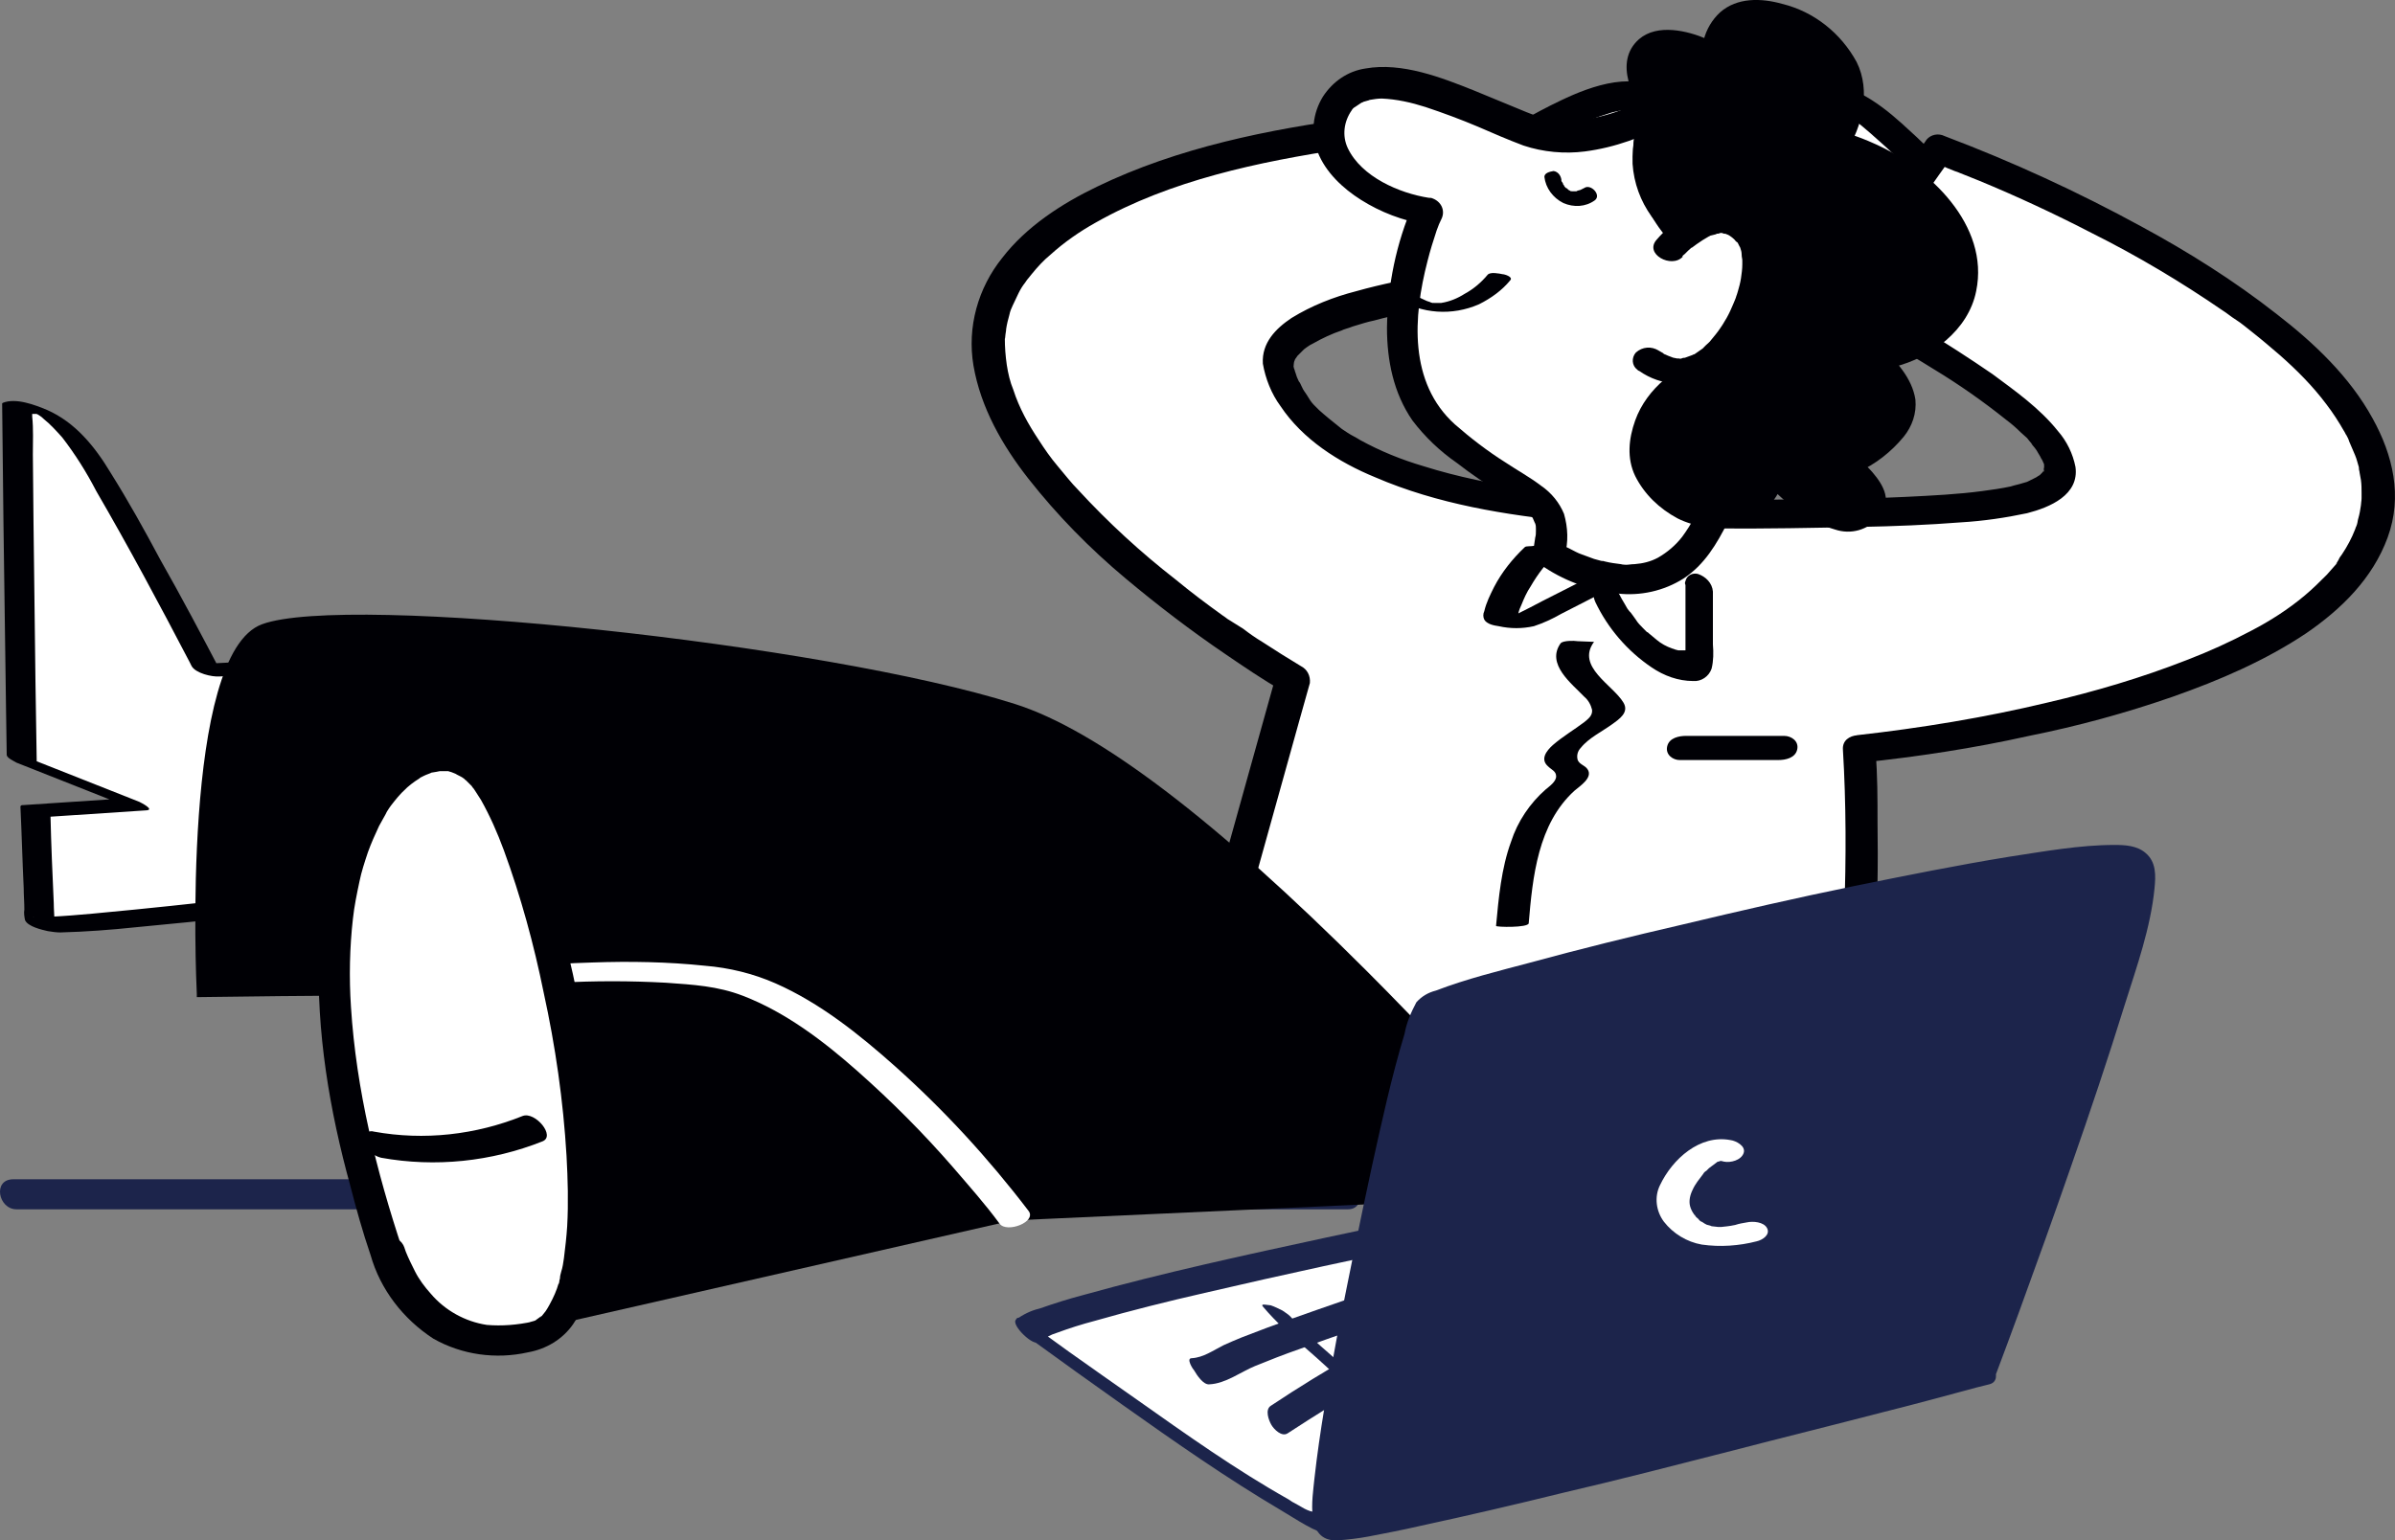 <svg xmlns="http://www.w3.org/2000/svg" id="Layer_2" data-name="Layer 2" viewBox="0 0 366.65 235.89"><rect x="0" y="0" width="366.65" height="235.89" fill="#808080" stroke="none"/><defs><style>      .cls-1 {        fill: #000005;      }      .cls-2 {        fill: #fff;      }      .cls-3 {        fill: #1c244b;      }    </style></defs><g id="Layer_1-2" data-name="Layer 1"><g id="character"><path class="cls-3" d="M205.63,180.59H2.03c-3.2,0-2.3,4.6.5,4.6h203.8c3,0,2.1-4.6-.7-4.6h0Z"></path><path class="cls-2" d="M286.73,44.89s-19.4-5.1-19-14.4,9-16.2,13.5-15.6,16.5,13.5,16.5,13.5l-11,16.5Z"></path><path class="cls-1" d="M288.63,43.79c-2.9-.8-5.6-1.8-8.3-3.1-3.8-1.8-8.7-4.5-10-8.9-.8-2.8.3-6,1.5-8.5,1.3-2.6,3.2-4.9,5.7-6.5.4-.3.8-.5,1.3-.7.1,0,.5-.2.2-.1s.1,0,.1,0c0,0,.5-.2,0,0,.1,0,.3,0,.4-.1,0,.1-.4,0,0,0,0,0-.3,0-.1,0s.6.1.2,0c.4.1.8.3,1.2.5,2,1.1,3.8,2.5,5.5,4,3.2,2.8,6.3,5.7,9.1,8.8v-.8l-11.1,16.6c-.6.9.6,1.1,1.2,1.1,1,0,2.6-.4,3.2-1.3l11.1-16.6c.2-.3.3-.5,0-.8-2.8-3-5.7-5.8-8.7-8.5-1.9-1.7-3.9-3.3-6.2-4.5-2.4-1.2-5-.9-7.6,0-6.5,2.5-11.2,8.4-12.1,15.3-.3,2.4.4,4.9,2,6.8,1.7,2,3.8,3.6,6.1,4.8,3.5,2,7.3,3.5,11.3,4.6,1.2.2,2.4,0,3.4-.6.6-.2,1.7-1.2.6-1.5Z"></path><path class="cls-2" d="M43.73,137.99s-37.6,4.4-37.7,3.3-.7-17.2-.7-17.2l15.1-1-17.2-6.7-.7-53.9s5.3-2.1,12.3,9.6,16.8,30.4,16.8,30.4l22.5-1.1-10.4,36.6Z"></path><path class="cls-1" d="M41.83,136.99c-7.1.8-14.1,1.6-21.2,2.3-4.3.4-8.7.9-13,1.1-.7,0-1.3.1-2,.1h-.7c.7,0-.8-.2.3,0,.5.1,3.3,1.2,3.1,1.5,0,.1,0,0,0-.1v-.8c0-.9-.1-1.9-.1-2.8-.2-4.5-.4-8.9-.5-13.4l-.4.2,15.1-1c1.3-.1-.9-1.2-1.1-1.3l-17.2-6.8,1.5,1.2-.2-12.7-.3-24.5-.1-10.4c0-1.9.1-3.9-.1-5.8v-.4c0-.1-.2.2,0,0s-.2,0,.1,0h.6c-.2,0,.3.1,0,0,.4.1-.2-.1,0,0,.5.2-.4-.1,0,0-.5-.1-.2,0,0,0,.4.2.8.5,1.1.8,1,.8,1.9,1.8,2.8,2.8,2,2.6,3.7,5.3,5.2,8.2,5,8.6,9.7,17.4,14.3,26.2.1.2.2.4.3.6.6,1.1,3.1,1.7,4.3,1.6l19.7-1,2.8-.1-4.3-1.8-9.1,32.1-1.3,4.5c-.3.9,4.5,2.4,4.7,1.7l9.1-32.1,1.3-4.5c.3-1-3.7-1.9-4.3-1.8l-19.7,1-2.8.1,4.3,1.6c-3.1-5.9-6.2-11.8-9.5-17.6-2.4-4.5-4.9-9-7.6-13.3-2.4-4-5.4-7.7-9.7-9.6-1.9-.8-4.8-1.9-6.8-1.1l-.1.1.2,18.2.4,29,.1,6.6c0,.5,1.2,1,1.5,1.2l17.2,6.8-1.1-1.3-15.1,1c-.2,0-.3,0-.4.2.2,4.2.3,8.3.5,12.5,0,1.1.1,2.2.1,3.3-.1.5,0,1.1.1,1.6.4,1,2.6,1.5,3.5,1.7.6.1,1.3.2,1.9.2,3.9-.1,7.8-.4,11.6-.8,5.2-.5,10.5-1,15.7-1.6,3.1-.3,6.2-.7,9.2-1,1-.1-.2-.9-.6-1.1-1-1-2.2-1.3-3.3-1.3Z"></path><path class="cls-2" d="M185.43,149.39l12.6-45.4s-56.3-32.8-45.1-58.5,77.8-27.2,77.8-27.2l4,24.2s-41.8,3.5-38.8,14.1,18.6,22.2,67,22.2,56.5-2,50.9-10.6-33-22.7-33-22.7l15.9-22.6s71.6,26.2,67,55.5-79.1,36.3-79.1,36.3c0,0,4.5,73.1-17.6,78.6s-81.6-43.9-81.6-43.9Z"></path><path class="cls-1" d="M187.83,149.99l4.3-15.3,6.8-24.4,1.6-5.7c.1-1.1-.4-2.1-1.4-2.6-2-1.2-3.9-2.4-5.9-3.7-1-.6-2-1.3-2.9-2l-1.6-1-.8-.5c.5.4-.5-.4-.7-.5-2.5-1.8-4.9-3.6-7.2-5.5-5.4-4.2-10.4-8.8-15-13.8-1-1-2-2.3-3.1-3.6s-2-2.6-2.9-4c-1.6-2.4-3-4.9-3.9-7.7-.5-1.2-.8-2.5-1-3.8-.2-1.4-.3-2.7-.3-4.1,0,.4.1-.5.1-.6s.1-.5.1-.8c.1-.7.3-1.5.5-2.2.1-.5.3-1,.5-1.4.3-.6.6-1.3.9-1.9s.6-1.1,1-1.6c.2-.3.4-.6.6-.8-.3.4.3-.4.4-.5.9-1.1,1.8-2.1,2.9-3,2.1-1.9,4.4-3.5,6.9-4.9,11.5-6.5,24.9-9.3,38-11.3,3-.4,6-.8,9-1.2,2.7-.3,4.3-.5,7.2-.7s5.8-.3,8.7-.5h.4l-2.6-2.3,3.4,21.1.5,3.1,2.2-2.2c-5,.4-10,1.1-14.9,1.9-4,.7-8.1,1.5-12,2.6-3.5.9-6.8,2.2-9.9,4.1-2.4,1.6-4.6,3.8-4.4,7,.4,2.3,1.3,4.6,2.7,6.5,3.4,5.1,8.9,8.6,14.5,10.9,9.5,4.1,20,5.8,30.2,6.8,14.6,1.4,29.5,1.1,44.2.8,5.1-.1,10.2-.3,15.3-.7,3.4-.2,6.8-.7,10.1-1.4,3.5-.9,8-2.8,7.4-7.1-.4-2-1.3-3.9-2.7-5.5-2.8-3.5-6.5-6.1-10-8.7-7-4.8-14.2-9.2-21.8-13.1l-1.4-.7,1.1,3.1,13.9-19.8,2-2.8-2.6,1c.7.2,1.3.5,2,.8l1,.4.5.2c-.9-.4.1,0,.3.1,1,.4,2,.8,3,1.2,5.8,2.4,11.6,5.1,17.2,8,7,3.5,13.7,7.5,20.1,11.9.5.3,1.2.9,2,1.4s1.6,1.2,2.5,1.9c1.4,1.1,2.8,2.3,4.2,3.5,2.6,2.3,5,4.7,7.1,7.5,1,1.3,1.9,2.7,2.7,4.1.1.1.5,1,.3.5.2.4.4.7.5,1.1.3.7.6,1.4.9,2.1s.4,1.3.6,1.9-.1-.5,0,.2c0,.2.1.4.1.6.1.4.1.7.2,1.1.1.7.1,1.4.1,2v.6c0,.6,0-.5,0,.2,0,.4-.1.8-.1,1.1-.1.7-.2,1.3-.4,2-.1.3-.1.6-.2.9s-.1.3-.2.5c-.1.4.1-.3-.1.3-.5,1.3-1.2,2.6-2,3.8-.2.3-.4.5-.5.8l-.3.5c-.4.5.2-.2,0,.1-.5.6-1,1.1-1.5,1.7-1.1,1.1-2.2,2.2-3.4,3.2-2.5,2.1-5.3,3.9-8.2,5.4-3.2,1.7-6.5,3.2-9.9,4.5-6.9,2.7-14,4.8-21.3,6.5-9.6,2.3-19.4,3.9-29.2,5h.1c-1.2.1-2.3.8-2.2,2.2.5,8.3.5,16.7.2,25-.2,7.2-.8,14.3-1.8,21.4-.5,3.5-1.1,7-2,10.5-.7,3-1.6,6-2.8,8.8-.5,1.3-1.2,2.6-1.9,3.8-.3.6-.7,1.1-1,1.7-.2.2-.3.5-.5.7-.3.5.3-.4-.1.1l-.4.5c-.8.9-1.6,1.7-2.5,2.4-.5.4.3-.1-.3.2-.3.2-.5.3-.8.5-.5.3-1,.5-1.5.7.6-.3-.3.1-.4.1s-.5.1-.7.2h-.5s-.5.1-.5.1c-.6.1,0,0-.1,0-1.3.1-2.5.1-3.8-.1l-.9-.1c-.6-.1.5.1-.1,0l-.5-.1c-.7-.1-1.5-.3-2.2-.5-1.5-.4-3-.8-4.5-1.3-.8-.3-1.6-.5-2.3-.8l-1.2-.5c-.1,0-.6-.2-.1-.1l-.9-.4c-1.7-.7-3.3-1.4-5-2.2-3.6-1.7-7.1-3.6-10.5-5.6-7-4-13.8-8.5-20.5-13.1-1.6-1.1-2.6-1.8-4.3-3l-4.3-3.1c-2.6-1.9-5.1-3.8-7.6-5.7-2.9-2.2-5.7-4.4-8.5-6.7-.1-.1-.3-.2-.4-.3-1-.9-2.4-1-3.4-.1-.8.9-.7,2.3.2,3.1l.1.1c7,5.8,14.2,11.2,21.6,16.5,13.2,9.4,27.1,18.8,42.2,24.8,5.7,2.3,12.1,4.3,18.3,3.6,5.5-.6,9.5-4.3,12.2-8.9,3.4-5.6,5.1-12.3,6.3-18.7,1.4-7.4,2.3-14.9,2.6-22.4.4-6.7.5-13.4.4-20.1,0-3.5,0-7.2-.3-10.7v-.5l-2.2,2.2c8.6-.9,17.2-2.2,25.7-4.1,7.5-1.5,14.8-3.5,22-6,7.1-2.5,14.1-5.5,20.4-9.7,5.4-3.7,10.2-8.4,12.5-14.7s.8-12.6-2.3-18.2c-3.5-6.4-9-11.6-14.7-16-6.5-5.1-13.5-9.5-20.7-13.4-9.7-5.3-19.7-9.9-30-13.8l-.5-.2c-1-.3-2.1.1-2.6,1l-13.9,19.8-2,2.8c-.8,1.1.2,2.6,1.1,3.1,5.5,2.8,10.9,5.9,16.2,9.2,3.8,2.3,7.5,4.9,11,7.7.8.6,1.5,1.2,2.2,1.9l1,.9.4.5c.1.1.7.8.2.3.4.5.8.9,1.1,1.5.1.2.2.3.3.5s.4.9.1.1c.1.3.3.6.4.9.1.1.1.3.1.4.2.5,0-.6,0,0v.4c.1.4-.2.4,0-.1v.4c-.1.5-.3.3,0-.1-.1.2-.3.4-.3.6,0-.1.5-.4,0-.1l-.4.4c-.4.4.1,0,0,0s-.3.2-.5.3c-.4.2-.8.4-1.2.6-.7.3.4-.1-.2.1l-.7.2c-.6.2-1.2.3-1.8.5-1.4.3-2.8.5-4.3.7-3.7.5-7.7.7-11.8.9-6.1.3-12.1.4-18.2.4-7.6.1-15.3.1-22.9-.2-11-.5-22.2-1.6-32.7-4.9-3.4-1-6.6-2.3-9.7-4-.6-.4-1.3-.7-1.9-1.1l-.9-.6c-.1-.1-.6-.4,0,0l-.5-.4c-1-.8-2-1.6-3-2.5l-.6-.6c-.6-.6.2.2-.2-.2s-.7-.9-1-1.4-.6-.8-.8-1.3c-.1-.2-.5-1-.1-.2-.1-.2-.2-.5-.4-.7-.2-.4-.4-.9-.5-1.3-.1-.2-.1-.4-.2-.6s0-.2-.1-.3c-.1-.3,0,.5,0,0,0-.2.1-1,0-.2,0-.2.1-.5.1-.7.1-.4-.2.5,0,.1,0-.1.1-.2.1-.3s.7-.9.2-.4l1.2-1.2.4-.3c.4-.3-.4.3,0,0s.6-.4,1-.6c1.4-.8,2.9-1.5,4.4-2,.6-.2-.4.1.2-.1l.6-.2c.4-.1.8-.3,1.2-.4,1-.3,1.9-.6,2.9-.8,1.8-.5,3.7-.9,5.5-1.3,6.1-1.2,12.2-2.2,18.4-2.8.5-.1-.7.1-.1,0h.6c1.1-.1,2.4-.8,2.2-2.2l-3.6-21.3-.5-3.1c-.2-1.3-1.3-2.3-2.6-2.3-7.5.2-15,.9-22.4,1.9-13.6,1.8-27.5,4.6-39.9,10.6-5.4,2.6-10.8,6.1-14.5,10.9-3.7,4.6-5.4,10.6-4.4,16.5,1.1,6.4,4.4,12.2,8.4,17.3,4.4,5.6,9.4,10.7,14.9,15.3,4.9,4.1,10,8,15.3,11.6,2.8,1.9,5.7,3.9,8.7,5.6l.4.2-1.4-2.5-4.3,15.4-6.8,24.4-1.6,5.7c-.3,2.4,4.4,3.9,5.2,1Z"></path><path class="cls-2" d="M228.63,24.09s19.9-14.4,25.6-7.8,3,19.9-2.4,22-23.5,1.2-23.5,1.2l.3-15.4Z"></path><path class="cls-1" d="M230.33,25.79c2.6-1.9,5.4-3.6,8.2-5.1,2.4-1.3,4.8-2.4,7.4-3.2,1.1-.4,2.2-.6,3.3-.7h.7c.5,0-.1,0,.4,0l.7.1c.7.1-.2-.1.4.1.1,0,.7.3.3.1s.3.2.4.2c.3.2-.4-.3-.1-.1.1.1.2.2.3.2.2.2.4.4.5.6.9,1.3,1.4,2.7,1.8,4.2.6,3.1.4,6.2-.6,9.2-.4,1.3-1,2.4-1.8,3.5-.6.7-1.3,1.2-2.2,1.5-.1,0-.8.2-.3.1-.3.1-.5.1-.8.2-.6.1-1.3.2-2,.3-1.4.2-2.9.3-4.3.4-4.8.3-9.6.3-14.4,0l2.5,2.4.3-15.3c0-2.6-4.7-3.6-4.7-.6l-.3,15.4c.2,1.3,1.2,2.3,2.5,2.5,4.8.2,9.7.3,14.5.1,3,0,6.1-.4,9-1.1,2.7-.8,5-2.9,6-5.6,1.5-3.4,2.1-7.1,1.7-10.8-.4-3.5-1.7-7.5-4.5-9.9-4.6-3.9-11.5-1.4-16.3.9-4.2,2-8.3,4.4-12,7.1-2.3,1.5,1.3,4.9,3.4,3.3Z"></path><path class="cls-2" d="M254.33,16.49s-11.3,6.6-20,3.4-24.7-12.1-29.6-4,5.9,15.2,13.9,16.3c0,0-9.8,22.5,1.7,33.3s19.1,9.2,16.9,19c0,0,17,12,24.7-5.2,1.2-2.7,13.9-24.8-3.4-42.8.1,0-10-9.4-4.2-20Z"></path><path class="cls-1" d="M252.83,14.69c-.3.2-.6.3-.9.5l.1-.1-.2.1-.5.3c-.5.2-1,.4-1.5.7-2.5,1.1-5.2,1.9-8,2.2-2.7.3-5.5-.1-8.1-1.2-2.7-1.1-5.3-2.2-8-3.3-5-2-11.1-4.4-16.7-3.4-2.7.4-5,2-6.5,4.3-1.6,2.6-1.9,5.7-.8,8.5,1.2,3.1,3.9,5.6,6.6,7.3,3,1.9,6.4,3.2,10,3.8l-2-3.1c-2.6,6-3.9,12.4-4,18.9,0,5,1,10,3.9,14.2,1.9,2.5,4.2,4.7,6.8,6.5,2.2,1.7,4.5,3.3,6.9,4.7,1,.6,2,1.3,3,2,.6.4,1.2.9,1.6,1.6.4.5-.2-.4.1.1.1.2.2.5.3.7.2.6-.1-.4.1.2.1.3.1.5.1.8,0,0,0,.7,0,.3,0,.3,0,.7-.1,1-.1.7-.2,1.3-.3,2-.1.8.3,1.6,1,2.1,3.5,2.5,7.6,4,11.9,4.5,3.5.4,7.1-.4,10.1-2.3,3.2-2.1,5.1-5.3,6.8-8.7,2.6-5.1,4.4-10.6,5.2-16.3,1.3-9.4-1.4-19-7.5-26.3-.8-1-1.8-1.9-2.6-2.9-1-1.1-1.9-2.3-2.6-3.6-2.4-4.2-2.8-8.8-.5-13.2,1.4-2.6-3.2-4.4-4.6-1.9-3.9,7.3-1.4,15.6,3.9,21.5,2.5,2.5,4.6,5.4,6.3,8.5,1.9,3.8,2.9,8,3,12.2,0,6.3-1.4,12.5-4.2,18.1-.9,2.2-2,4.3-3.4,6.2-1,1.3-2.3,2.4-3.7,3.2-1.1.6-2.3.9-3.6,1-.5,0-.9.1-1.4.1.5,0-.5,0-.7-.1-.8-.1-1.6-.2-2.4-.4l-.4-.1c.6.1,0,0-.2,0l-1.1-.3c-.6-.2-1.3-.5-1.9-.7s-1.1-.5-1.7-.8c-.4-.2-.7-.4-.2-.1l-.6-.3c-.4-.2-.7-.4-1.1-.7l1,2.1c.6-2.1.5-4.3-.1-6.4-.7-1.7-1.9-3.2-3.5-4.3-1.7-1.3-3.7-2.4-5.5-3.6-2.7-1.7-5.3-3.7-7.7-5.8-7.1-6.4-6.4-16.5-4.2-25,.4-1.6.9-3.2,1.4-4.7.2-.6.5-1.3.8-1.9.5-1.2-.1-2.5-1.4-3-.2-.1-.4-.1-.6-.1-4.5-.7-10.3-3.2-12.4-7.6-.9-1.9-.6-4.1.6-5.8.1-.2.3-.4.5-.5.2-.2,0,0,0,0l.3-.2c.2-.1.4-.3.6-.4s0,0,0,0c.1-.1.3-.1.4-.2l.7-.2c.4-.1-.1,0,.3-.1.6-.1,1.2-.2,1.8-.2,2.3.1,4.5.6,6.7,1.3,2.7.9,5.4,1.9,8,3,2.3,1,4.6,2,7,2.9,3,1,6.3,1.3,9.4.9,4.6-.6,9-2.2,13.1-4.5,1-.7,1.2-2,.6-3,0-.1-.1-.1-.1-.2-.7-1.3-2.2-1.5-3.4-.8Z"></path><path class="cls-1" d="M270.73,73.39s9.1,9.5,14.5,4.7-2.5-7.7-2.5-7.7c0,0,15.4-7.2,5.6-16.1,0,0,14.8-3.5,12.6-16.5s-19.8-16.3-19.8-16.3c0,0,8.3-12.9-4-18.1s-14.4,4.4-14.4,4.4c0,0-7.8-3.4-10.8,1s1.4,9.5,1.4,9.5c0,0-5.8,14.2,5.2,18.3l-.3,22c-4.3,2.6-6.9,7.2-7,12.2.1,8.3,14.9,11.3,19.5,2.6Z"></path><path class="cls-1" d="M270.73,74.29c2.8,2.9,6.3,5.7,10.2,6.8,2.4.8,5,.1,6.7-1.9,2.1-2.4.8-4.8-1-6.9-1.4-1.6-3.1-2.9-5.1-3.7l2.9,3.7c2.7-1.2,5.1-3.1,7-5.4,1.3-1.6,2-3.6,1.8-5.7-.5-3.3-3-6-5.4-8.2l2.1,3.2c5.7-1.4,11.4-5.6,12.6-11.6,2.1-10.1-7.2-18.9-15.6-22.6-2.4-1.1-4.9-1.9-7.5-2.4l3.1,3.8c2.6-4,3.9-9.5,1.7-13.9-2.4-4.4-6.5-7.7-11.4-8.9-3.2-.9-6.9-1-9.5,1.3-1.2,1.1-2.1,2.6-2.5,4.2l.5-.1c-3-1.3-7.6-2.4-10.4,0-4,3.5-.9,9.5,1.8,12.7l-1.2-2.3c-1.1,2.8-1.7,5.7-1.6,8.7.4,5.9,4.1,11.1,9.7,13.3l-2.9-3.5-.1,9.8c-.1,3.9-.4,7.9-.2,11.9v.4c0-.1.1-.2-.1,0-.5.4-1,.7-1.5,1.1-2,1.7-3.6,3.8-4.5,6.3-1,2.8-1.3,5.8,0,8.5,1.4,2.8,3.7,5,6.5,6.5,5.2,2.6,12.4,1.6,15.4-3.9.6-1.1-3.1-4.1-3.3-3.8-2.5,4.5-7.9,6.1-12.7,4.7-1-.3-2-.7-2.8-1.3-.1-.1-.3-.3-.3-.2.1.2.3.4.4.5-.2-.1-.4-.7-.5-1.1-.8-2.7.2-6,1.6-8.3,1.1-1.8,2.5-3.4,4.2-4.7.7-.5,1-.5,1-1.3l.1-11.1.1-10.4c0-.6-.7-1.4-1.1-1.8-.5-.7-1.1-1.3-1.9-1.7-1-.4-1.9-.9-2.7-1.5l.2.2s0-.1-.1-.2c-.2-.3-.3-.7-.5-1-.6-1.8-.8-3.6-.7-5.5.1-2.2.6-4.5,1.4-6.6.3-.7-.9-1.8-1.2-2.3.2.3.4.6.1.1.3.5-.2-.3-.2-.3-.5-.9-.9-1.8-1-2.8-.5-2.3.6-4.7,2.6-5.9,2.5-1.4,6.2-.6,8.6.5.2.1.4.2.5-.1.8-3.6,4.5-5.9,8.1-5.7,2.1.1,4.2.7,6.1,1.6.8.3,1.6.8,2.3,1.3.1.1.5.6.2.2s.1.3.2.4c1.1,2.4.8,5.3.1,7.7-.5,1.6-1.2,3.2-2.1,4.7-.6.9,2.3,3.6,3.1,3.8,5,.9,10.8,3.4,14.2,6.9-.3-.3.2.3.2.3.5.6-.3-.4.2.3.2.2.3.4.4.6.6,1,1,2,1.4,3.2,1.8,5.9-.8,12.3-6.3,15.1-1.8,1.2-3.9,2.1-6,2.6-.6.1,1.9,3,2.1,3.1,1.1,1,1.3,3,.9,4.4-.5,1.7-1.5,3.3-2.8,4.5-1.7,1.6-3.6,3-5.8,4-.7.3,2.4,3.5,2.9,3.7.4.2.9.4,1.3.6l.4.2c.1,0,.7.4.4.2.6.3-.9-1-.8-1,0,0,.1.2.1.3,0,1.3-.6,2.5-1.5,3.3-.9,1-2.2,1.5-3.5,1.6-2.5.1-4.8-1.2-6.8-2.6-.8-.6-1.5-1.1-2.2-1.8-.1-.1-.6-.5,0,0l-.3-.3-.3-.3c-.3-.3-1.4-1.5-1.7-.9s1.9,2.4,2.2,2.7Z"></path><path class="cls-2" d="M255.43,37.99s6.9-7.9,12.2-2.3-4.4,27-15.4,19.5"></path><path class="cls-1" d="M257.53,39.29c.1-.2.3-.3.4-.4.2-.2.3-.3.5-.5s.9-.8.5-.4c.5-.4,1.1-.8,1.7-1.2.3-.2.7-.4,1-.6-.5.2.1,0,.2-.1l.8-.2c.6-.2-.5,0,.2-.1.2,0,.3,0,.5-.1s.6,0,0,0c.2,0,.4,0,.6.1.6.1-.4-.2.2,0,0,0,.7.3.3.1.4.2.8.5,1.1.8.1.1.2.3.4.4.3.3-.2-.4,0-.1.1.2.2.4.3.6s.1.2.2.4c-.2-.5,0-.1,0,0,.1.3.2.6.2,1s.1.6.1.9c0,.5,0-.4,0,.1v.5c0,.7-.1,1.4-.2,2.1-.1.7-.3,1.4-.5,2.1.1-.4-.1.4-.2.6-.1.4-.3.8-.5,1.3-.3.7-.6,1.4-1,2.1-.2.3-.4.7-.6,1l-.2.3-.2.3q.1-.2,0,0c-.4.6-.9,1.2-1.4,1.8-.2.3-.5.5-.8.8l-.4.4c.4-.3,0,0-.1.1-.3.2-.7.5-1,.7-.1.1-.3.2-.4.2-.6.3.1,0-.2.1l-1.1.4c-.5.2.5,0,0,0-.2,0-.3,0-.5.1s-.3,0-.5,0c-.4,0,.5.1-.2,0l-.5-.1-.4-.1q.4.1.1,0c-.3-.1-.8-.3-1.2-.5.5.3-.1,0-.1-.1l-.7-.4c-1.1-.7-2.5-.6-3.5.3-.7.8-.6,2,.2,2.6.1.1.2.2.3.2,3.4,2.4,7.8,2.6,11.5.6,3.2-1.7,5.6-5,7.2-8.2s2.4-6.7,2.1-10.3c-.6-4.3-4.3-7.5-8.7-7.3-3.5.1-7.1,2.4-9.4,5.1-2,2.2,2.3,4.5,4,2.6h-.1Z"></path><path class="cls-1" d="M227.73,42.09c-1,1.2-2.2,2.2-3.5,2.9-1.1.7-2.3,1.2-3.6,1.4h-.5c-.5,0,.3,0-.2,0h-.4q.2,0,0,0c-.4-.1.2.1-.2,0,0,0-.5-.1-.3-.1l-.6-.2c-.4-.2-.9-.4-1.3-.6-.8-.4-1.6-.6-2.5-.6-.3,0-1.5.3-.8.8,3.8,2.4,8.5,2.7,12.6.9,1.8-.9,3.5-2.1,4.8-3.7.4-.5-.9-.9-1.2-.9-.5-.1-1.9-.4-2.3.1h0Z"></path><path class="cls-1" d="M236.43,27.09c.2,1.7,1.3,3.2,2.9,4,1.6.7,3.4.6,4.8-.4,1.1-.8-.6-2.6-1.6-1.9l-.4.2c-.2.1.1,0,0,0l-.2.1c-.1,0-.3.1-.4.1l-.2.1q.1,0,0,0h-.5q-.1,0,.1,0h-.2c-.2,0-.3,0-.4-.1h.1-.1l-.2-.1-.1-.1c-.2-.1.2.1,0,0-.1-.1-.2-.2-.3-.2-.2-.1,0,0,0,0l-.1-.1s-.2-.2-.2-.3.1.1,0,0l-.1-.1s-.1-.4-.2-.4.1.2,0,0l-.1-.2v-.2c0-.1-.1-.3,0,0-.1-.6-.5-1.2-1.2-1.3-.6.1-1.4.3-1.4.9h0Z"></path><path class="cls-1" d="M258.03,89.39v10.2c0,.2,0,.3,0,.1,0,0,.2-.1.2-.2q-.2.1-.1.1h-1.1c.2,0,.1,0-.1,0-.1,0-.3-.1-.4-.1l-.6-.2c-.8-.3-1.6-.7-2.3-1.3-.4-.3-.8-.7-1.2-1-.1-.1-.2-.2-.3-.2q.2.2,0,0l-.6-.6c-.4-.4-.8-.8-1.1-1.3l-.5-.7-.3-.4-.1-.1-.1-.1-.3-.4c-.1-.2-.3-.5-.4-.7-.3-.5-.6-1-.9-1.6-.5-1-1.8-1.9-3-1.5s-1,1.9-.6,2.8c1.9,4,4.9,7.5,8.6,10,1.9,1.3,4.1,2.1,6.4,2.1,1.2.1,2.4-.7,2.8-1.9.3-1.2.3-2.5.2-3.7v-8.1c-.1-1.3-1.1-2.3-2.3-2.7-.8-.2-1.7.2-1.9,1.1-.1.2-.1.4,0,.6v-.2Z"></path><path class="cls-1" d="M233.43,83.79c-1.9,1.8-3.5,3.8-4.7,6.1-.6,1.2-1.2,2.4-1.5,3.7-.2.4-.2.9,0,1.3.4.7,1.5.9,2.2,1,1.8.4,3.6.4,5.4,0,1.5-.5,2.8-1.1,4.2-1.9l8.4-4.3c.6-.3-1.5-.9-1.6-.9-.9-.2-2.3-.5-3.1-.1l-6.7,3.4c-1.1.6-2.3,1.2-3.5,1.8-.5.3-1,.5-1.5.7-.3.1-.5.2-.8.2l-.4.1c2,1,2.8,1.1,2.4.4v-.6c0-.3.1-.5.2-.7.1-.5.3-1,.5-1.4.4-1,.8-1.9,1.4-2.8,1.1-1.9,2.4-3.6,4-5.1.5-.5-1.4-.8-1.6-.9-.6-.1-1.3-.2-1.9-.2-.5.1-1.2,0-1.4.2h0Z"></path><path class="cls-1" d="M238.93,98.49c-2.3,3.2,1.7,6.2,3.6,8.2.6.5,1,1.2,1.2,2,.1.9-.6,1.4-1.2,1.9-1.6,1.2-3.3,2.2-4.8,3.5-1,.9-2,2.2-.7,3.3.5.5,1.2.7,1.2,1.5s-1,1.5-1.6,2c-2.4,2.1-4.3,4.9-5.3,8-1.5,4.1-1.9,8.6-2.3,12.9,0,.2,4.9.3,5-.4.6-7.1,1.4-15.2,7-20.3.8-.7,2.9-2,2-3.3-.4-.6-1.2-.7-1.5-1.4-.2-.7,0-1.4.5-1.9,1.2-1.5,3.3-2.5,4.8-3.6,1.1-.8,2.6-1.8,1.7-3.3-1.6-2.7-7.3-5.5-4.5-9.3,0,0-2.3-.1-2.5-.1-.6-.1-2.2-.1-2.6.3h0Z"></path><path class="cls-1" d="M257.13,116.39h15.1c1.1,0,2.6-.3,2.9-1.6s-.9-2.1-2-2.1h-15c-1.1,0-2.6.3-2.9,1.6s.9,2.1,1.9,2.1Z"></path><path class="cls-1" d="M239.83,182.49l-84.5,3.9s-21.3-30.3-35.5-32.9-89.1-1.3-89.1-1.3c0,0-2.6-51.7,9.7-56.2s84.6,2.6,114.9,12.3,84.5,74.2,84.5,74.2Z"></path><path class="cls-1" d="M155.03,186.89l-.2-.2c-.2-.3-21.4-30.2-35.2-32.7-14-2.5-88.2-1.3-89-1.3h-.5v-.5c-.1-2.1-2.4-52.1,10-56.6,13-4.8,86.2,3,115.2,12.2,12.7,4,30.8,17.8,53.9,40.9,17.2,17.2,30.8,33.4,30.9,33.5l.6.8-85.7,3.9ZM69.73,151.39c20.6,0,43.1.3,50.2,1.6,13.8,2.5,33.5,29.9,35.7,32.9l83.3-3.8c-2.9-3.4-15.2-17.7-30.2-32.7-22.6-22.6-41.1-36.7-53.4-40.6-31.1-9.9-102.7-16.6-114.6-12.3-11.2,4.1-9.6,50-9.4,55.2,3-.1,19.9-.3,38.4-.3Z"></path><path class="cls-1" d="M165.63,176.69l-10.3,9.7-71,16.1-16.8-56.8s77.5-16.1,98.1,31Z"></path><path class="cls-1" d="M83.93,203.09l-17.1-57.8.5-.1c13.7-2.5,27.6-3.2,41.5-2.2,28.9,2.4,48.7,14,57.2,33.5l.1.3-10.7,10-71.5,16.3ZM68.13,146.09l16.5,55.8,70.4-16,10-9.3c-5.9-13.2-20.5-29.5-56.2-32.5-13.6-1.1-27.3-.4-40.7,2h0Z"></path><path class="cls-2" d="M68.53,152.39c5.6-1,11.3-1.6,17-1.9,5.5-.3,10.9-.3,16.4,0,4.2.3,7.9.5,11.8,2,6.5,2.5,12.3,6.9,17.5,11.5s10.1,9.5,14.7,14.8c2.4,2.8,4.9,5.6,7.1,8.6,1.1,1.5,5.8-.3,4.4-2-6.1-8-12.9-15.4-20.4-22.1-5.5-4.9-11.5-9.7-18.3-12.7-3.4-1.5-7.1-2.4-10.8-2.7-5.7-.6-11.5-.7-17.2-.5-7.3.2-14.5.9-21.7,2.1-.9.2-2.5.6-2.7,1.8s1.5,1.3,2.2,1.1h0Z"></path><path class="cls-2" d="M59.23,191.79s5,17.3,22.3,13,2.2-76.3-7.9-86.4-35.3,10.8-14.4,73.4Z"></path><path class="cls-1" d="M56.73,192.19c1.5,5.3,5,9.8,9.6,12.8,4.4,2.5,9.6,3.2,14.5,2.1,2.8-.5,5.3-2,6.9-4.3,3.6-5.2,4.1-12.3,4.1-18.5,0-8.6-.8-17.2-2.3-25.7-1.4-8.4-3.4-16.8-6-24.9-1-3.3-2.3-6.6-3.7-9.8-1-2.3-2.3-4.5-3.8-6.4-2.7-3.1-6.9-4.3-10.8-3.3-5.1,1.3-8.8,5.4-11.2,9.9-3.7,6.6-4.9,14.4-5.2,21.9-.4,12,1.6,24,4.8,35.6.9,3.5,1.9,7.1,3.1,10.6.3,1.2,1.6,1.9,2.8,1.7,1-.2,2.5-1.3,2.1-2.5-4-12-7.1-24.5-7.9-37.2-.3-4.5-.2-9.1.3-13.5.2-1.9.6-3.8,1-5.7.3-1.5.8-3,1.3-4.5.5-1.4,1.1-2.7,1.7-4,.3-.6.7-1.2,1-1.8l.2-.4c.2-.3-.3.5,0,0s.4-.6.6-.9c.7-.9,1.4-1.8,2.3-2.6.4-.4-.4.4,0,0l.2-.2.6-.5c.4-.3.8-.6,1.3-.9l.2-.2c.4-.3-.6.3-.1.1.2-.1.4-.2.6-.3.4-.2.8-.3,1.2-.5s-.7.1.1,0l.6-.1.5-.1c.8-.1-.4,0,.1,0h1.4c.4,0-.6-.2-.2,0,.2.1.4.1.6.2l.5.2c.1,0,.1.1.2.1.4.1-.5-.3-.2-.1s.8.4,1.1.6c.2.1.6.5,0,0,.2.1.3.3.5.4.3.3.6.6.9.9.1.2.3.4.4.5.3.3-.3-.5-.1-.1.1.1.1.2.2.3.3.5.6.9.9,1.4,1.4,2.5,2.5,5,3.5,7.7,2.6,7.1,4.6,14.4,6.1,21.8,1.8,8.2,3,16.6,3.5,25,.2,3.6.3,7.2.1,10.8-.1,1.6-.3,3.3-.5,4.9-.1.7-.2,1.4-.4,2-.1.4-.2.7-.2,1,0,.2-.1.3-.1.5s-.2.8-.1.3c-.3,1.1-.8,2.2-1.4,3.3-.1.2-.3.5-.4.7.4-.6-.1.1-.2.3l-.4.5c-.1.2-.8.8-.2.2-.4.3-.8.6-1.1.8.4-.3.3-.1-.1,0s-1.1.3-.2.1c-2.3.5-4.7.7-7,.5-3.3-.5-6.4-2.2-8.6-4.8-.9-1-1.8-2.2-2.4-3.4-.5-1-1-2-1.4-3-.1-.3-.2-.6-.3-.8,0,0,.2.6.1.2-.4-1.2-1.6-1.9-2.8-1.7-1.3.5-2.8,1.6-2.4,2.8Z"></path><path class="cls-1" d="M58.33,177.29c8.3,1.5,16.9.6,24.7-2.5,2.1-.8-1.1-4.6-3-3.9-7.2,2.9-15.1,3.8-22.8,2.4-.6-.2-1.3.1-1.5.8-.1.3-.1.6,0,.8.4,1.2,1.4,2.1,2.6,2.4h0Z"></path></g><g id="device"><g id="device-2"><path class="cls-2" d="M157.53,203.79s41.2,30.1,45.7,29.7,24.2-46.9,24.2-46.9c0,0-65.9,13.2-69.9,17.2Z"></path><path class="cls-3" d="M157.43,204.79c4.8,3.5,9.7,7,14.5,10.4,7.9,5.6,15.9,11.2,24.2,16.1,2.4,1.4,5,3.3,7.8,3.9,2,.4,3.3-1.9,4.2-3.4,2.2-3.4,4.1-7,5.9-10.6,2.3-4.5,4.4-9,6.5-13.5,2.9-6.3,5.8-12.7,8.5-19.1,0-.1.1-.2.1-.3.5-1.2-2.3-3.8-3.4-3.5-7.6,1.5-15.1,3.1-22.6,4.7-12.5,2.7-25,5.4-37.2,8.8-2.3.6-4.5,1.3-6.8,2.1-1.3.3-2.5.9-3.6,1.7-.8.8,2.8,4.3,3.6,3.4.8-.6,1.7-1.1,2.7-1.4,1.9-.7,3.8-1.3,5.7-1.8,5.6-1.6,11.2-3,16.9-4.3,12-2.8,24.1-5.4,36.2-7.9l8.2-1.7-3.4-3.5c-2.2,5.3-4.5,10.5-6.9,15.7-3.7,8.6-7.9,17-12.4,25.1-.8,1.4-1.6,2.7-2.5,3.9-.5.8-1.1,1.5-1.9,2,.2-.1,0,0-.2,0s.2.1-.1,0l-.5-.1q-.2-.1,0,0l-.4-.1c-.6-.2-1.1-.5-1.6-.8l-.9-.5-.2-.1-.6-.4c-8-4.5-15.6-9.9-23.1-15.2-3.6-2.5-6.8-4.8-10.5-7.4l-5.8-4.2-.3-.2c-.4-.3-1.7-1.3-2-.5s1.5,2.4,1.9,2.7Z"></path><path class="cls-3" d="M185.13,211.99c2.5-.1,4.8-1.9,7-2.8s4.5-1.8,6.8-2.6c5.4-2,10.9-3.8,16.4-5.8,2.1-.8,4.2-1.5,6.2-2.4.7-.3-1.9-4.5-3.1-3.9-4.1,1.8-8.5,3.2-12.8,4.7-5.2,1.8-10.4,3.6-15.5,5.6-1,.4-1.9.8-2.8,1.2-1.6.8-3.1,1.9-4.9,2-.9,0,.2,1.7.4,1.9.4.7,1.4,2.2,2.3,2.1h0Z"></path><path class="cls-3" d="M197.13,219.49c4.3-2.8,8.6-5.5,13-8,.9-.5.3-2.2-.1-2.8s-1.5-2-2.5-1.4c-4.4,2.5-8.8,5.2-13,8-.9.6-.3,2.2.1,2.9s1.6,1.9,2.5,1.3Z"></path><path class="cls-3" d="M193.43,200.19c3.8,4.5,8.8,7.8,12.7,12.2.4.3.8.6,1.2.9.6.3,1.2.6,1.8.8.4.1,1.8.5,1.1-.3-3.8-4.5-8.8-7.8-12.7-12.2-.4-.4-.8-.6-1.2-.9-.6-.3-1.2-.6-1.8-.8-.4,0-1.8-.4-1.1.3h0Z"></path><path class="cls-3" d="M303.33,209.69s27-71.9,24.4-77.2-105.6,19.1-108.9,22.4-18.1,76.5-15.6,78.5,100.1-23.7,100.1-23.7Z"></path><path class="cls-3" d="M305.43,210.79c1.2-3.2,2.4-6.4,3.6-9.7,2.7-7.4,5.4-14.9,8-22.4,2.9-8.3,5.7-16.6,8.3-25,1.8-5.7,3.9-11.6,4.5-17.6.2-2,.3-4.1-1.4-5.5-1.3-1.1-3.1-1.2-4.7-1.2-5.4,0-10.8,1-16.1,1.8-8,1.3-15.9,2.9-23.8,4.5-8.8,1.8-17.5,3.8-26.3,5.9-7.8,1.8-15.5,3.7-23.2,5.8-4.9,1.3-9.8,2.5-14.5,4.3-1.2.3-2.2.9-3,1.8-.8,1.5-1.5,3.1-1.8,4.8-2,6.6-3.5,13.5-5,20.3-1.9,8.8-3.7,17.6-5.4,26.4-1.3,7.1-2.6,14.2-3.4,21.4-.3,3.1-1.5,9.6,3.4,9.5,1.6-.1,3.3-.3,4.9-.6,2.6-.5,5.2-1,7.8-1.6,7.4-1.6,14.7-3.3,22-5.1,8.6-2,17.1-4.2,25.7-6.4,7.7-2,15.4-3.9,23.1-5.9,4.8-1.2,9.6-2.5,14.4-3.8l2-.5c2.5-.6,0-5-2.2-4.4l-7.7,2c-6.4,1.7-12.7,3.3-19.1,4.9-8.2,2.1-16.4,4.2-24.6,6.2-8.1,2-16.2,4-24.3,5.9-6,1.4-12.1,2.8-18.2,4-1,.2-1.9.4-2.9.5l-.6.1h-.3c-.4.1.4,0,.1,0l-.9.1h-.7c-.6,0,.2.1.1,0,.8.3,1.5,1,1.8,1.9-.1-.5,0,.5,0,.2v-.4c0-.8,0-1.5.1-2.3v-.4c0-.1,0,.5,0,.1s0-.6.1-.8c.1-.6.1-1.2.2-1.9.4-3.2.9-6.4,1.4-9.5,1.4-8.4,3-16.7,4.7-25,1.7-8.1,3.4-16.2,5.4-24.2.7-2.8,1.4-5.6,2.3-8.4.3-.9.6-1.8.9-2.7q-.1.3,0-.1c.1-.1.1-.3.2-.5s.2-.4.3-.6c-.2.8-.3,0,0,.1.1,0,.1-.1.2-.1-.2.2-.5.2-.1,0,.6-.2,1.1-.5,1.7-.7,2-.7,3.9-1.3,5.9-1.9,6.4-1.9,12.9-3.5,19.3-5.1,8.3-2.1,16.6-4,25-5.9s16.8-3.7,25.3-5.3c3.7-.7,7.4-1.4,11.1-2,1.6-.3,3.3-.5,4.9-.8l2.2-.3,1-.1h.2l.5-.1c2.2-.3,4.4-.5,6.6-.5.7,0,1.4.1,2.2.1.4,0-.5-.2-.1,0,.1,0,.2.1.4.1.4,0-.1,0-.2-.1.4.2-.2-.1-.2-.2.1.1.2.2-.1-.2s0,.1-.3-.4c-.1-.1-.4-.9-.3-.6s0-.6,0-.2v1c0,.6.1-.4,0,.2s-.1.9-.2,1.4c-.5,2.6-1.1,5.2-1.8,7.7-2.1,7.6-4.6,15.1-7.1,22.6-2.7,8.1-5.6,16.2-8.5,24.3-2,5.5-4,11-6.1,16.5l-.9,2.4c-.7,2,3.2,4.9,4.2,2.2Z"></path></g><path class="cls-2" d="M264.93,174.59c-4.7-.9-8.9,2.9-10.8,6.9-.9,1.8-.6,4,.6,5.6,1.4,1.8,3.5,3.1,5.8,3.5,2.8.4,5.7.2,8.4-.5.9-.2,2.1-1,1.6-2s-2.2-1.1-3.1-.9c-.6.1-1.2.2-1.8.4-.1,0-1,.2-.5.1l-.7.1-.9.1h-.5l-.9-.1c-.5-.1.2.1-.3-.1-.3-.1-.5-.1-.7-.2.5.2-.2-.1-.3-.2s-.7-.4-.4-.2c-.1-.1-.3-.2-.4-.4-.2-.2-.4-.3-.5-.5s-.1-.2-.1-.1l-.2-.3c-.2-.3-.4-.7-.5-1.1-.2-.8,0-1.7.4-2.5.4-.9,1-1.6,1.6-2.4.1-.2.3-.4.5-.5l.3-.3q.2-.2.1-.1c.4-.3.8-.6,1.2-.9q.1-.1-.1,0l.3-.1.4-.1q-.3.1-.1,0c.2-.1.2,0-.1,0h.4q-.4,0-.1,0l.4.1c1,.2,2.6-.2,3-1.3s-1.2-1.9-2-2h0Z"></path></g></g></svg>